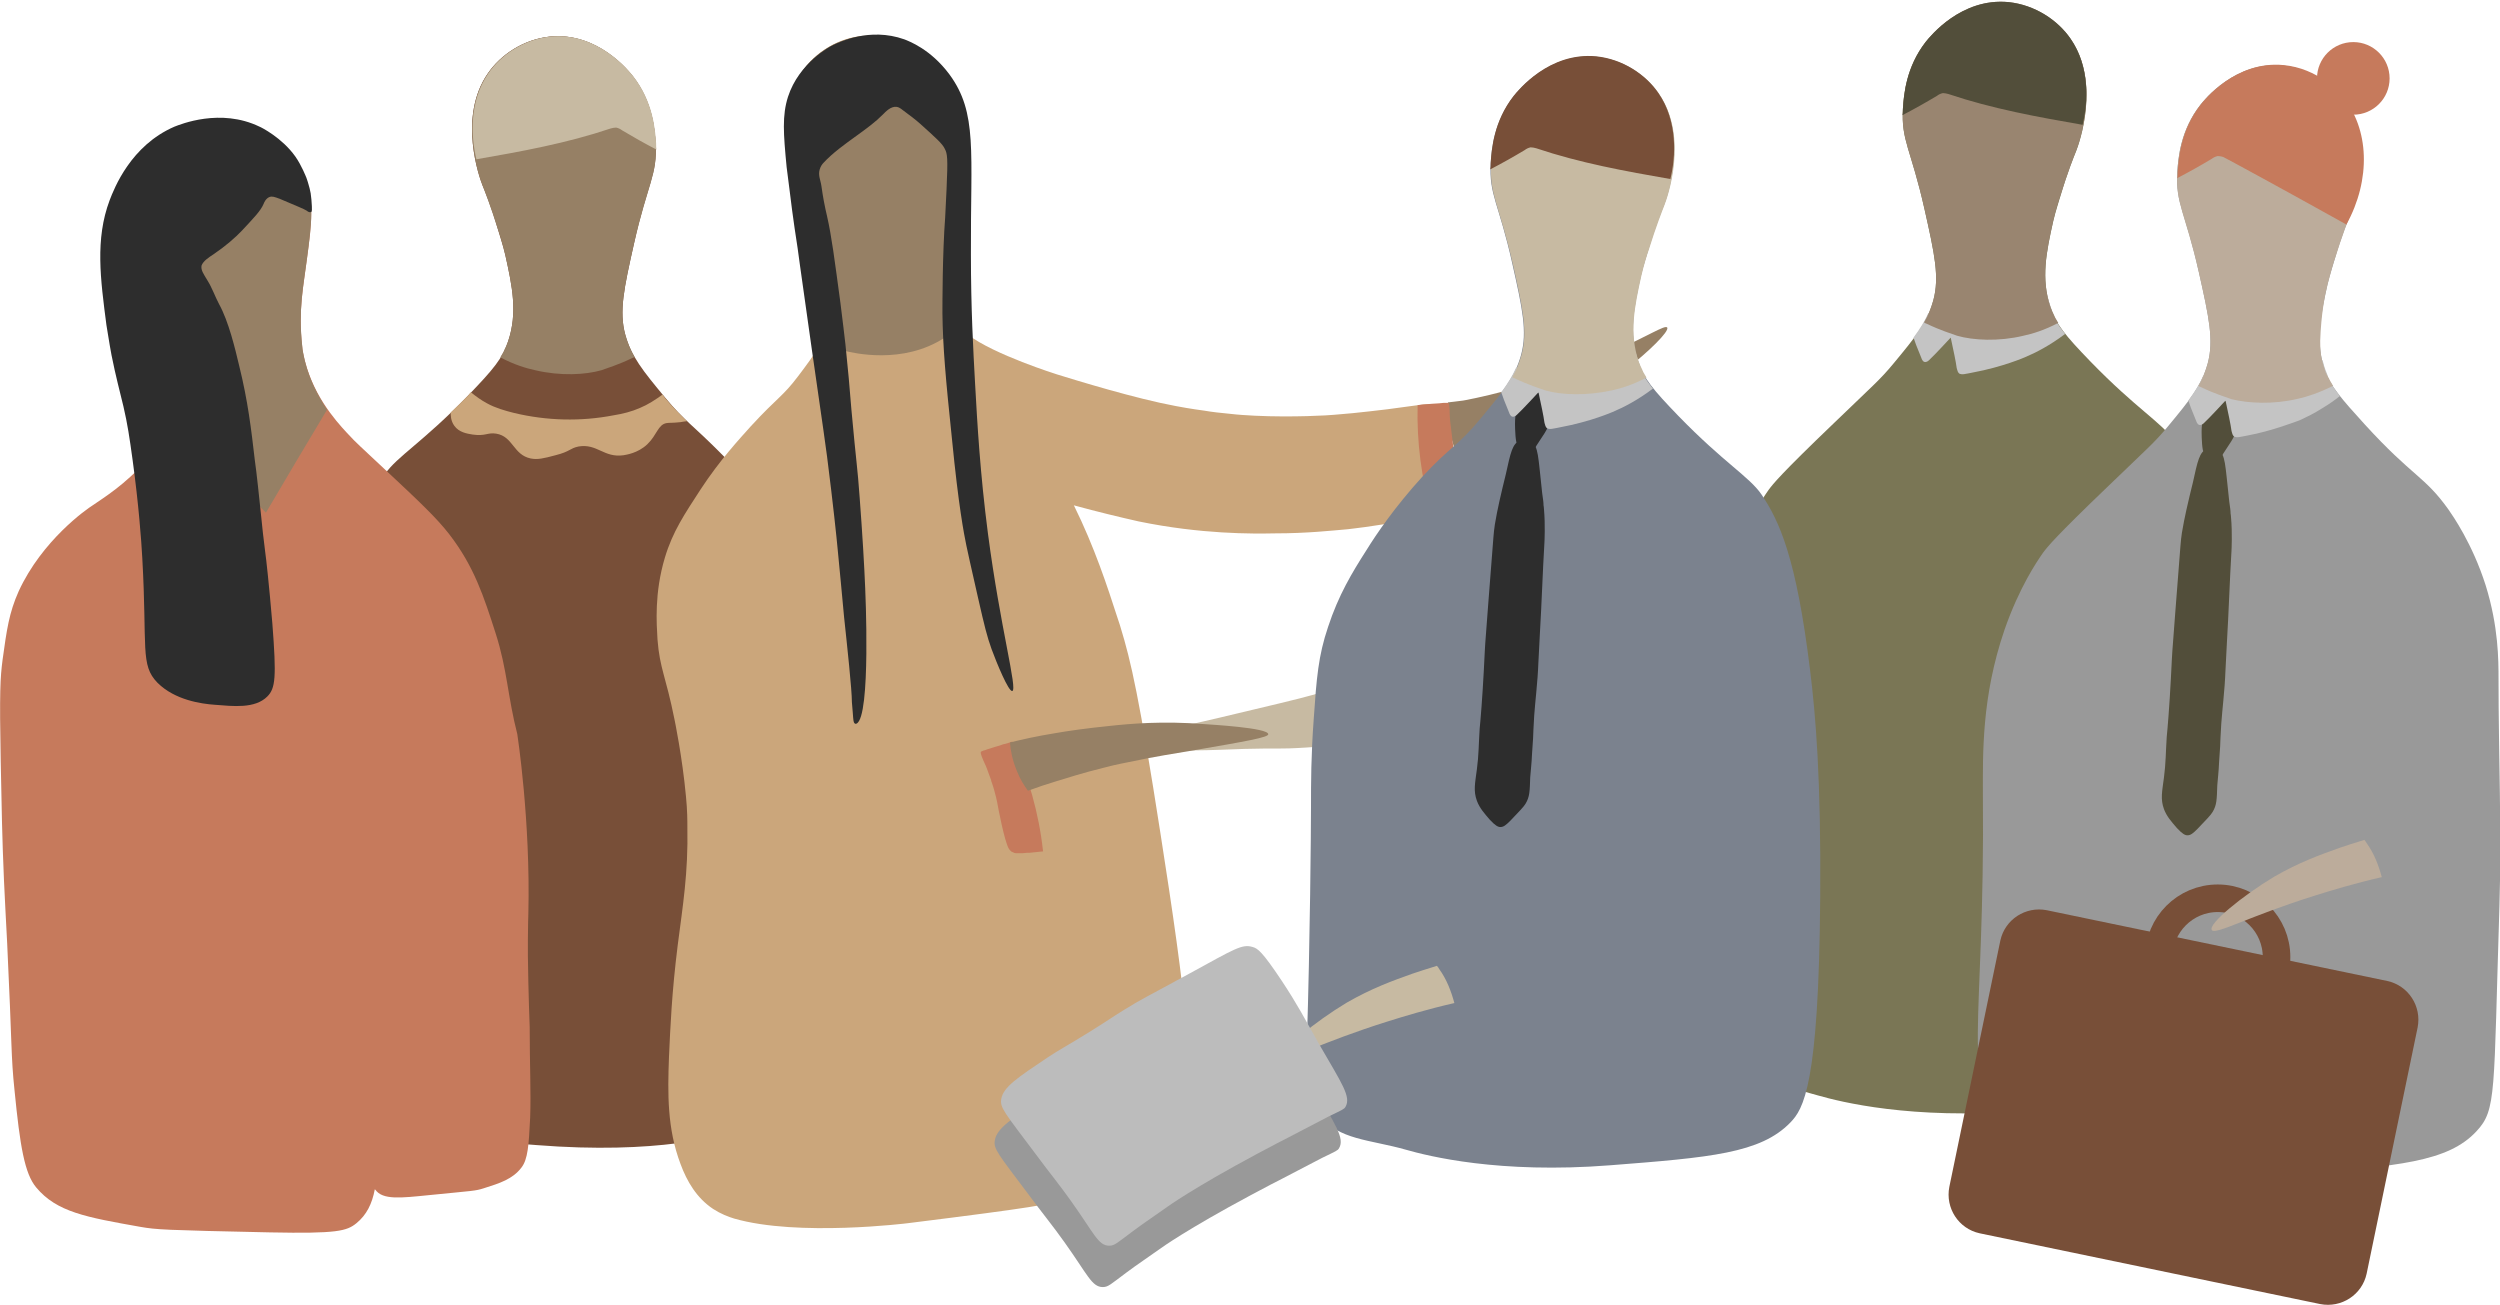 <?xml version="1.0" encoding="UTF-8" standalone="no"?>
<svg
   xmlns:dc="http://purl.org/dc/elements/1.1/"
   xmlns:cc="http://creativecommons.org/ns#"
   xmlns:rdf="http://www.w3.org/1999/02/22-rdf-syntax-ns#"
   xmlns:svg="http://www.w3.org/2000/svg"
   xmlns="http://www.w3.org/2000/svg"
   version="1.1"
   x="0px"
   y="0px"
   viewBox="0 0 1280 668"
   xml:space="preserve"
   id="svg2"
   width="1280"
   height="668"><title
     id="title4178">FPIC 2: UNDRIP Negotiations</title><defs
     id="defs121" /><style
     type="text/css"
     id="style4">
	.st0{fill:#998570;}
	.st1{fill:#CBA67B;}
	.st2{fill:#9D9878;}
	.st3{fill:#968065;}
	.st4{fill:#BCAC9B;}
	.st5{fill:#2D2D2D;}
	.st6{fill:#C4C4C4;}
	.st7{fill:#BCBCBC;}
	.st8{fill:#7B828E;}
	.st9{fill:#999999;}
	.st10{fill:#C7BAA2;}
	.st11{fill:#524E3A;}
	.st12{fill:#C67A5C;}
	.st13{fill:#7A7655;}
	.st14{fill:#784F38;}
	.st15{fill:none;stroke:#784F38;stroke-width:6;stroke-miterlimit:10;}
</style><g
     id="oudeman"
     transform="matrix(2.353,0,0,2.353,-879.163,-367.403)"><path
       class="st14"
       d="m 552,288 c -2.8,-9.4 -5.5,-14.2 -7.1,-16.6 -3.4,-5.5 -7,-9.2 -13.7,-15.9 -7.2,-7.3 -8.4,-7.5 -12.8,-12.8 -4.9,-5.9 -7.4,-9 -8.7,-13.7 -1.4,-5.1 -0.3,-10.1 1.9,-19.9 2.9,-13.1 5.1,-14.9 4.7,-21.8 -0.2,-3.1 -0.7,-9.1 -5,-14.6 -0.9,-1.2 -7.7,-9.6 -18,-8.6 -5.7,0.6 -10.7,3.9 -13.5,8 -6.6,9.5 -1.8,22.8 -1.2,24.3 0.5,1.2 1.9,4.6 3.4,9.7 0.2,0.8 1.1,3.4 1.6,5.6 1.5,6.7 2.7,12.5 0.6,18.7 -1.2,3.7 -3.2,6.1 -8.7,11.8 -10,10.3 -15.4,13.2 -18.1,17.1 -3.9,5.8 -7.6,13.7 -10.6,38.3 -1.2,9.7 -2.4,23.6 -2.2,49.5 0.3,41 3.7,46 6.5,48.9 6.5,6.7 17.4,7.6 39.2,9.3 26.5,2.1 40.4,-2 44.5,-3.4 8.5,-2.9 12.7,-4.4 16.6,-8 7.7,-7.2 6.7,-15.1 5.4,-71.4 0,-6.3 -0.2,-19.1 -4.8,-34.5 z"
       id="path38"
       style="fill:#784f38" /><path
       class="st3"
       d="m 490.1,236.7 c -1.9,-0.4 -4.6,-1.2 -7.6,-2.8 0.2,-0.4 0.5,-0.8 0.7,-1.2 0.2,-0.5 0.4,-0.9 0.6,-1.3 0,0 0.2,-0.5 0.4,-1 2.1,-6.2 0.9,-11.9 -0.6,-18.7 -0.5,-2.2 -1.3,-4.8 -1.6,-5.6 -1.6,-5.1 -2.9,-8.4 -3.4,-9.7 -0.6,-1.5 -5.4,-14.8 1.2,-24.3 2.8,-4.1 7.8,-7.4 13.5,-8 10.3,-1 17,7.4 18,8.6 4.3,5.5 4.8,11.5 5,14.6 0.4,6.9 -1.7,8.7 -4.7,21.8 -2.2,9.8 -3.3,14.8 -1.9,19.9 0.5,1.7 1.1,3.3 2,4.8 -0.1,0.1 -0.3,0.2 -0.6,0.3 -2.9,1.4 -5.5,2.2 -6.6,2.6 -3.5,1 -8.9,1.3 -14.4,0 z"
       id="path40"
       style="fill:#968065" /><path
       class="st10"
       d="m 479.9,172.1 c 2.8,-4.1 7.8,-7.4 13.5,-8 10.3,-1 17,7.4 18,8.6 4.3,5.5 4.8,11.5 5,14.6 0,0.5 0,1 0.1,1.4 -2.5,-1.3 -5,-2.7 -7.5,-4.2 -0.4,-0.3 -0.8,-0.5 -1.3,-0.6 -0.4,0 -0.8,0.1 -1.2,0.2 -9.5,3.2 -19.4,5 -29.2,6.7 -1.2,-5 -1.6,-12.6 2.6,-18.7 z"
       id="path42"
       style="fill:#c7baa2" /><path
       class="st1"
       d="m 509.3,255.2 c 0.5,-0.1 3.1,-0.4 5.2,-2.4 2.1,-2 2.3,-4.3 4.2,-4.6 0.6,-0.1 1.2,0 3,-0.2 0.6,-0.1 1.1,-0.2 1.4,-0.2 -2,-2 -3.1,-3.1 -4.7,-5 -0.2,-0.3 -0.4,-0.5 -0.6,-0.8 -1.5,1.1 -3.2,2.2 -4.9,2.9 -1.8,0.8 -3.8,1.3 -5.7,1.6 -7.2,1.4 -14.6,1.2 -21.7,-0.5 -2,-0.5 -4.1,-1.1 -5.9,-2.1 -1.3,-0.7 -2.4,-1.5 -3.5,-2.4 -0.2,0.2 -0.4,0.4 -0.5,0.6 -1.4,1.4 -2.7,2.7 -3.9,3.8 0,0.6 0,1.8 0.8,2.9 1,1.4 2.7,1.7 4,1.9 2.8,0.4 3.2,-0.5 5.1,-0.2 3.7,0.6 3.7,4.6 7.5,5.4 1.5,0.3 2.8,0 5.4,-0.7 3.2,-0.8 3.1,-1.5 5,-1.9 4.1,-0.7 5.5,2.5 9.8,1.9 z"
       id="path44"
       style="fill:#cba67b" /></g><g
     id="manlinks"
     transform="matrix(2.353,0,0,2.353,-879.163,-367.403)"><path
       class="st12"
       d="m 488.9,379.8 c 0,0 -0.3,-7.4 -0.4,-15.7 0,-1.2 0,-2.3 0,-3.3 0,-3.1 0.1,-5.4 0.1,-5.8 0.5,-20.3 -2.4,-39.1 -2.4,-39.1 -2.1,-8.2 -2.2,-14.1 -4.7,-21.9 -2.6,-8.1 -4.7,-14.6 -10.1,-21.6 -2.7,-3.5 -6.5,-7.1 -14.1,-14.2 -5.5,-5.2 -5.8,-5.3 -8.2,-7.9 -2.5,-2.7 -7.8,-8.6 -9.5,-17.3 -0.1,-0.6 -0.2,-1 -0.2,-1.4 -0.9,-8.1 0.3,-13.3 1,-18.9 1.1,-8.2 1.6,-12.5 -0.4,-17.2 -2.2,-5 -6.9,-9.7 -13.3,-11.4 -1.1,-0.3 -7.5,-1.8 -14.1,1.6 -8.4,4.3 -10.5,13.3 -11,16.1 -0.3,1.9 -0.9,6.3 3.9,19.2 1.8,4.9 1.9,4.3 2.8,7 1.5,4.5 2.3,8.4 2.6,11 0.3,3.1 0.4,8.5 -2.7,13.7 -0.3,0.6 -1,1.7 -2.6,3.5 -4.7,5.4 -9.5,8.3 -11.8,9.9 -1.3,0.8 -11,7.6 -16.1,18.7 -2.1,4.7 -2.6,8.4 -3.5,14.9 -0.5,3.9 -0.7,6.8 -0.4,22.3 0.2,10.2 0.3,16.3 0.7,25.6 0.3,6.6 0.3,5.9 0.7,13.8 1.1,22.9 0.8,24.3 1.6,32 1.2,12.2 2.2,18.1 4.7,21.1 4.5,5.4 10.9,6.5 22.7,8.6 3.5,0.6 4.9,0.7 28.2,1.2 14.7,0.3 16.7,-0.3 18.8,-2 2.2,-1.8 3.4,-4.2 4,-7.4 0,0 0,0.1 0.1,0.1 1.6,2.3 5.6,1.8 11.6,1.2 10,-1 10.1,-0.9 12,-1.5 3.5,-1.1 6.3,-2 8.2,-4.5 1.4,-1.8 1.6,-4.8 1.9,-10.9 0.2,-5.6 -0.1,-11.2 -0.1,-19.5 z"
       id="path47"
       style="fill:#c67a5c" /><path
       class="st3"
       d="m 439.6,232.9 c -0.1,-0.6 -0.2,-1 -0.2,-1.4 -0.9,-8.1 0.3,-13.3 1,-18.9 1.1,-8.2 1.6,-12.5 -0.4,-17.2 -2.2,-5 -6.9,-9.7 -13.3,-11.4 -1.1,-0.3 -7.5,-1.8 -14.1,1.6 -8.4,4.3 -10.5,13.3 -11,16.1 -0.3,1.9 -0.9,6.3 3.9,19.2 1.8,4.9 1.9,4.3 2.8,7 1.5,4.5 2.3,8.4 2.6,11 0.2,2 0.3,4.9 -0.5,8.1 2.4,1.8 4.6,4 6.7,6.1 4.8,4.9 9.6,9.7 14.4,14.6 4.4,-7.5 8.8,-14.9 13.3,-22.4 -2.1,-3.2 -4.3,-7.3 -5.2,-12.4 z"
       id="path49"
       style="fill:#968065" /><path
       class="st5"
       d="m 420.2,211.4 c 2.5,-1.7 4.7,-3.6 6.1,-5.1 2.6,-2.8 4,-4.2 4.7,-5.8 0.1,-0.3 0.5,-1.2 1.3,-1.5 0.6,-0.2 1.1,0 2.2,0.4 3.5,1.5 5.3,2.2 5.9,2.6 0.2,0.2 0.6,0.4 0.9,0.3 0.2,-0.1 0.3,-0.3 0.1,-2.7 -0.1,-1.2 -0.2,-1.7 -0.4,-2.5 -0.1,-0.3 -0.3,-1.2 -0.7,-2.3 -0.1,-0.2 -1,-2.6 -2.4,-4.6 -2.9,-4.1 -7.5,-6.4 -7.8,-6.5 -8.5,-4.1 -17.2,-0.5 -18.5,0 -9.5,4.1 -13.1,13.4 -14.1,16 -3.2,8.5 -2,17.2 -0.7,27.2 0.5,3.3 1.1,6.5 1.1,6.5 1,5 1.7,7.4 2.6,11.2 0.9,3.9 1.3,6.6 2,11.7 1.3,9.5 1.9,17.5 2.1,21.3 1.1,19.5 -0.5,23.2 3.3,27.1 3.8,3.8 9.6,4.6 12.5,4.8 3.9,0.3 8.7,0.9 11.4,-1.8 1.8,-1.8 2,-4.2 1.1,-15.9 -0.7,-8.3 -1.4,-14.6 -1.5,-15.1 -0.6,-4.7 -0.6,-5.1 -0.9,-7.9 -0.4,-3.9 -1.1,-10.5 -1.4,-12.4 -0.8,-6.9 -1.5,-12.9 -3.4,-20.6 -0.9,-3.8 -2.3,-9.7 -4.4,-13.5 -0.9,-1.7 -1.5,-3.5 -2.5,-5.1 -0.9,-1.5 -1.5,-2.3 -1.3,-3.3 0.4,-1 1.5,-1.7 2.7,-2.5 z"
       id="path51"
       style="fill:#2d2d2d" /></g><g
     id="leider"
     transform="matrix(2.353,0,0,2.353,-879.163,-367.403)"><path
       class="st3"
       d="m 710.4,246.8 c -4.8,2.2 -8.6,3.8 -10.7,4.6 -3.5,1.3 -6.7,2.2 -9.4,2.9 -0.5,-1.5 -1.1,-3.4 -1.4,-5.7 -0.2,-1.8 -0.3,-3.5 -0.2,-4.9 0.8,-0.1 1.9,-0.2 3.3,-0.4 1.3,-0.2 2.3,-0.5 3,-0.6 3.2,-0.7 8.3,-1.9 14.8,-4.1 6.4,-2.2 11.9,-4.6 14.3,-5.7 8.3,-3.7 11.8,-6.1 12.3,-5.5 0.6,0.8 -4.3,5.5 -8.7,8.9 -7.2,5.5 -13.7,8.8 -17.3,10.5 z"
       id="path54"
       style="fill:#968065" /><path
       class="st1"
       d="m 688.5,254.9 c -0.4,-5.7 0.7,-8.2 -1,-9.9 -1.6,-1.6 -4,-0.8 -12,0.2 -0.3,0 -6.1,0.8 -11.6,1.2 -0.8,0.1 -9,0.6 -17.2,0.2 -1.9,-0.1 -3.6,-0.2 -5.3,-0.4 -2.1,-0.2 -4,-0.4 -5.7,-0.7 0,0 -3.1,-0.4 -6.2,-1 -8.7,-1.6 -21.7,-5.6 -25.9,-6.9 0,0 -13.7,-4.3 -19.3,-8.6 -1,-0.8 -3.4,-2.6 -4.5,-5.8 -0.3,-0.9 -0.4,-1.7 -0.5,-2.2 -0.2,-4.3 -0.1,-7.9 0,-10.3 0.1,-1.8 0.2,-2.6 0.7,-8.1 0.3,-2.9 0.6,-7.3 0.7,-8.6 0.7,-9.2 1.2,-15 -1.7,-20.1 -2.8,-5.1 -9.1,-10.2 -16.8,-10 -6,0.2 -11.2,3.7 -13.9,7.7 -4.2,6.1 -3.3,14 -2.8,18.4 0.1,0.7 0.2,1.4 0.3,2 1.4,7.2 3.1,11.7 4.7,16.1 2.9,8.3 4.4,12.4 3.8,16.5 -0.7,5 -3.3,8.5 -7,13.4 -3.4,4.5 -4.4,4.5 -10.3,10.9 -2.5,2.8 -6.7,7.3 -10.9,13.7 -3.5,5.4 -6.1,9.2 -7.8,14.9 -2.3,7.7 -1.8,14.3 -1.6,17.8 0.5,6.4 1.8,7.9 3.7,17.4 0,0 1.7,8.1 2.5,16.8 0.3,3 0.3,5.3 0.3,6.6 0.2,10.1 -1,17.1 -2.1,25.7 -1.3,10.4 -1.6,17.8 -1.9,24.3 -0.3,8 -0.4,15.6 2.5,23.3 1.4,3.8 3.5,7.4 7.1,9.8 1.7,1.1 3.3,1.7 4.6,2.1 13.9,4 37.8,1 37.8,1 28.9,-3.6 29.7,-4 33.6,-5 9.1,-2.4 17.4,-5.4 23,-13 0,0 1.4,-1.7 2.3,-3.7 3.2,-6.8 2.9,-17.7 -2.1,-51 -5.3,-35 -7.5,-46.3 -9.7,-54.1 -0.7,-2.5 -1.4,-4.7 -1.5,-4.9 -2.2,-6.8 -5,-15.4 -9.5,-24.5 5.1,1.4 10.1,2.6 14.1,3.5 13.6,2.8 24.7,2.7 29.7,2.6 6.9,0 12.3,-0.6 15.8,-0.9 0.7,-0.1 5.7,-0.6 11.8,-1.8 2.3,-0.5 4.5,-1 7.2,-2.1 1.9,-0.8 3.4,-1.6 4.5,-2.3 -0.5,-2.1 -1.6,-5.7 -1.9,-10.2 z"
       id="path56"
       style="fill:#cba67b" /><path
       class="st12"
       d="m 682.1,244.3 c -0.2,8 0.8,16 3.1,23.7 1.1,-0.3 1.9,-0.6 2.6,-0.8 0.3,-0.1 0.7,-0.2 1.4,-0.5 0.7,-0.3 0.9,-0.4 1.2,-0.5 0.3,-0.2 0.5,-0.3 0.6,-0.4 0,0 0.1,-0.1 0.2,-0.2 0.1,-0.2 0.2,-0.4 0.3,-0.7 1,-2.8 -0.4,-4.7 -1.3,-9.4 -0.2,-1.1 -0.4,-2.4 -0.7,-5.1 -0.3,-2.3 -0.4,-3.4 -0.4,-3.7 0,0 0,-2.8 -0.3,-2.9 0,0 0,0 -0.2,0 -0.3,0 -0.4,0 -0.6,0 -0.1,0 -0.4,0 -1.2,0.1 -0.5,0 -1,0.1 -1.6,0.1 -0.4,0 -0.7,0.1 -1.2,0.1 -0.5,0 -1.1,0.1 -1.9,0.2 z"
       id="path58"
       style="fill:#c67a5c" /><path
       class="st12"
       d="m 593.9,317.5 c 3.5,7.5 5.8,15.6 6.7,23.9 -1.1,0.1 -2.1,0.2 -2.9,0.3 -0.4,0 -0.8,0 -1.6,0.1 -0.8,0 -1,0 -1.3,0 -0.3,0 -0.6,-0.1 -0.7,-0.2 -0.1,0 -0.2,-0.1 -0.3,-0.1 0,0 -0.3,-0.2 -0.6,-0.6 -1,-1.5 -2.5,-9.7 -2.5,-9.7 0,-0.1 -0.5,-2.7 -1.3,-4.9 -0.1,-0.2 -0.1,-0.3 -0.1,-0.4 -0.8,-2.2 -1.2,-3.3 -1.3,-3.4 -0.4,-0.9 -1.2,-2.6 -0.9,-2.8 0,0 0,0 0.2,-0.1 0.3,-0.1 0.4,-0.2 0.6,-0.2 0.1,0 0.4,-0.2 1.2,-0.4 0.5,-0.2 1,-0.3 1.6,-0.5 0.4,-0.1 0.7,-0.2 1.2,-0.4 0.6,-0.1 1.2,-0.3 2,-0.6 z"
       id="path60"
       style="fill:#c67a5c" /><path
       class="st3"
       d="m 582.2,227.3 c -0.9,-1 -1.9,-2.3 -2.5,-4 -0.3,-0.9 -0.4,-1.7 -0.5,-2.2 -0.2,-4.3 -0.1,-7.9 0,-10.3 0.1,-1.8 0.2,-2.6 0.7,-8.1 0.3,-2.9 0.6,-7.3 0.7,-8.6 0.7,-9.2 1.2,-15 -1.7,-20.1 -2.8,-5.1 -9.1,-10.2 -16.8,-10 -6,0.2 -11.2,3.7 -13.9,7.7 -4.2,6.1 -3.3,14 -2.8,18.4 0.1,0.7 0.2,1.4 0.3,2 1.4,7.2 3.1,11.7 4.7,16.1 2.9,8.3 4.4,12.4 3.8,16.5 -0.3,2.2 -1,4 -1.9,5.9 2.2,1 4,1.6 5.2,1.9 1.6,0.4 12.6,3.1 21.7,-2.9 1.5,-0.9 2.5,-1.9 3,-2.3 z"
       id="path62"
       style="fill:#968065" /><path
       class="st5"
       d="m 574,183.2 c 0,0 -1.2,-1.1 -3,-2.4 -1.2,-0.9 -1.6,-1.3 -2.2,-1.4 -1.3,-0.2 -2.4,1 -3.1,1.7 -1.6,1.6 -3.2,2.8 -6.4,5.1 -1.5,1.1 -4.5,3.2 -6.5,5.4 -0.2,0.2 -0.6,0.7 -0.8,1.4 -0.4,1.3 0.2,2.3 0.4,3.8 0.3,2.2 0.7,4.3 1.2,6.4 1,4.4 1.6,9.2 2.9,18.8 0.5,4.1 0.9,7.2 1.1,9.1 0.6,5.7 0.9,9.3 1.3,14.2 1.1,12.1 1.3,12.2 1.8,19.2 0.6,8 1,14.7 1.2,19.7 0,0 1.3,28 -1.9,29.4 -0.2,0.1 -0.3,0 -0.3,0 -0.4,-0.1 -0.4,-1.1 -0.5,-2.3 -0.1,-1.3 -0.2,-2.2 -0.2,-2.4 0,-2.7 -1,-11.9 -1.7,-18.5 -0.8,-8.2 -0.6,-6.9 -1.4,-14.8 -0.2,-2.2 -1,-9.9 -2.3,-20.1 -0.6,-4.3 -0.5,-3.9 -3.3,-23.2 -3.2,-22.4 -2.7,-19.4 -3.1,-22.1 -0.2,-1.3 -1,-6.3 -1.8,-13 -0.3,-2.5 -0.5,-3.8 -0.6,-4.7 -0.7,-7.3 -1,-11.2 0.3,-15.3 2.4,-7.4 9.2,-11 9.9,-11.3 1.1,-0.5 7.8,-3.9 15.4,-1.2 1,0.4 5.7,2.1 9.8,7.6 6.2,8.4 4.6,16.8 4.7,39.2 0,11.8 0.5,20.7 0.9,28 0.5,9 1.1,19.6 2.8,32.7 2.7,20.6 6.5,34 5.3,34.3 -0.8,0.2 -3.4,-6.1 -4.5,-9.1 -1,-2.8 -1.5,-4.8 -3,-11.4 -1.5,-6.7 -2.3,-10.1 -2.5,-11.2 -0.5,-2.4 -1.7,-8.6 -3.1,-22.9 -1.4,-13.4 -2,-20.1 -2.1,-27.6 0,-1.8 0,-13 0.6,-20.9 0.1,-2 0.2,-4.1 0.3,-6.1 0.3,-6.7 0.2,-7.7 -0.4,-8.8 -0.5,-1.1 -2.1,-2.5 -5.2,-5.3 z"
       id="path64"
       style="fill:#2d2d2d" /></g><g
     id="manrechtsmidden"
     transform="matrix(2.353,0,0,2.353,-879.163,-367.403)"><path
       class="st13"
       d="m 750.1,279.5 c 3.2,-9.2 7,-14.8 8.4,-16.8 0.9,-1.2 2.4,-3.2 14.3,-14.6 8.5,-8.2 9.9,-9.3 12.8,-12.8 4.9,-5.9 7.4,-9 8.7,-13.7 1.4,-5.1 0.3,-10.1 -1.9,-19.9 -2.9,-13.1 -5.1,-14.9 -4.7,-21.8 0.2,-3.1 0.7,-9.1 5,-14.6 0.9,-1.2 7.7,-9.6 18,-8.6 5.7,0.6 10.7,3.9 13.5,8 6.6,9.5 1.8,22.8 1.2,24.3 -0.5,1.2 -1.9,4.6 -3.4,9.7 -0.2,0.8 -1.1,3.4 -1.6,5.6 -1.5,6.7 -2.7,12.5 -0.6,18.7 1.2,3.7 3.2,6.1 8.7,11.8 10,10.3 15.4,13.2 18.1,17.1 3.9,5.8 7.6,13.7 10.6,38.3 1.2,9.7 2.4,23.6 2.2,49.5 -0.3,41 -3.7,46 -6.5,48.9 -6.5,6.7 -17.4,7.6 -39.2,9.3 -24.2,1.9 -39.6,-2 -44.5,-3.4 -10.1,-2.8 -15.1,-4.3 -18.7,-7.5 -10.1,-9.1 -4.5,-20 -5,-71.9 -0.2,-8.6 -0.5,-21 4.6,-35.6 z"
       id="path67"
       style="fill:#7a7655" /><path
       class="st6"
       d="m 819.8,222.8 c -0.2,-0.7 -0.4,-1.4 -0.6,-2 -1.9,0 -3.8,0.2 -5.7,0.4 -6.3,0.7 -12.5,1.7 -18.7,2.8 -0.5,0.1 -1.1,0.2 -1.6,0.3 -0.8,1.8 -1.8,3.4 -3.2,5.3 0.1,0.4 0.9,2.5 1.7,4.4 0.1,0.3 0.3,0.8 0.7,0.9 0.4,0.1 0.8,-0.2 1,-0.4 1.3,-1.2 4.4,-4.6 4.7,-4.9 0.6,2.8 1.1,5.1 1.3,6.6 0.1,0.3 0.2,1.1 0.7,1.3 0,0 0,0 0,0 0.6,0.2 1.1,0 1.8,-0.1 0.5,-0.1 0.6,-0.1 1,-0.2 6.5,-1.2 11.3,-3.3 11.3,-3.3 2.4,-1 5.5,-2.6 8.8,-5.1 -0.3,-0.4 -1.7,-2.1 -2.6,-3.9 -0.1,-0.6 -0.3,-1.3 -0.6,-2.1 z"
       id="path69"
       style="fill:#c4c4c4" /><path
       class="st0"
       d="m 813.9,229.2 c 1.9,-0.4 4.6,-1.2 7.6,-2.8 -0.2,-0.4 -0.5,-0.8 -0.7,-1.2 -0.2,-0.5 -0.4,-0.9 -0.6,-1.3 0,0 -0.2,-0.5 -0.4,-1 -2.1,-6.2 -0.9,-11.9 0.6,-18.7 0.5,-2.2 1.3,-4.8 1.6,-5.6 1.6,-5.1 2.9,-8.4 3.4,-9.7 0.6,-1.5 5.4,-14.8 -1.2,-24.3 -2.8,-4.1 -7.8,-7.4 -13.5,-8 -10.3,-1 -17,7.4 -18,8.6 -4.3,5.5 -4.8,11.5 -5,14.6 -0.4,6.9 1.7,8.7 4.7,21.8 2.2,9.8 3.3,14.8 1.9,19.9 -0.5,1.7 -1.1,3.3 -2,4.8 0.1,0.1 0.3,0.2 0.6,0.3 2.9,1.4 5.5,2.2 6.6,2.6 3.5,1 9,1.3 14.4,0 z"
       id="path71"
       style="fill:#998570" /><path
       class="st11"
       d="m 824.2,164.6 c -2.8,-4.1 -7.8,-7.4 -13.5,-8 -10.3,-1 -17,7.4 -18,8.6 -4.3,5.5 -4.8,11.5 -5,14.6 0,0.5 0,1 -0.1,1.4 2.5,-1.3 5,-2.7 7.5,-4.2 0.4,-0.3 0.8,-0.5 1.3,-0.6 0.4,0 0.8,0.1 1.2,0.2 9.5,3.2 19.4,5 29.2,6.7 1.2,-4.9 1.6,-12.6 -2.6,-18.7 z"
       id="path73"
       style="fill:#524e3a" /></g><g
     id="vrouw"
     transform="matrix(2.353,0,0,2.353,-879.163,-367.403)"><path
       class="st9"
       d="m 809.8,293.2 c 3.2,-9.2 7,-14.8 8.4,-16.8 0.9,-1.2 2.4,-3.2 14.3,-14.6 8.5,-8.2 9.9,-9.3 12.8,-12.8 4.9,-5.9 7.4,-9 8.7,-13.7 1.4,-5.1 0.3,-10.1 -1.9,-19.9 -2.9,-13.1 -5.1,-14.9 -4.7,-21.8 0.2,-3.1 0.7,-9.1 5,-14.6 0.9,-1.2 7.7,-9.6 18,-8.6 5.7,0.6 10.7,3.9 13.5,8 6.6,9.5 1.8,22.8 1.2,24.3 -0.5,1.2 -1.9,4.6 -3.4,9.7 -0.2,0.8 -1.1,3.4 -1.6,5.6 -1.5,6.7 -2.7,12.5 -0.6,18.7 1.1,3.3 3.6,6.2 8.7,11.8 10.4,11.4 13,11.2 18.2,18.5 0.9,1.3 5.2,7.4 8.1,16.5 2.8,9 2.8,16.3 2.8,20.4 0,16.5 0.7,32.9 0.2,49.4 -1.3,40.9 -0.6,44.3 -5,49 -6.2,6.7 -17.2,7.6 -39.2,9.3 -24.2,1.9 -39.6,-2 -44.5,-3.4 -10.1,-2.8 -15.1,-4.3 -18.7,-7.5 -10.1,-9.1 -4.5,-20 -5,-71.9 0,-8.6 -0.3,-21 4.7,-35.6 z"
       id="path76"
       style="fill:#999999" /><path
       class="st11"
       d="m 853.2,247 c -0.3,0.6 -0.7,1.6 -0.4,5.8 0.1,0.9 0.1,1.6 0.6,2 0.3,0.2 0.6,0.3 1,0.3 0.6,0.1 1.2,0.2 1.7,0.3 0.3,0 0.5,0.1 0.8,0 0.2,-0.1 0.4,-0.3 0.4,-0.4 1.5,-2.4 2.3,-3.1 3.3,-6 0.3,-0.8 0.3,-1.1 0.4,-1.3 0.1,-1.7 -1,-3 -1.4,-3.3 -0.2,-0.2 -0.5,-0.4 -0.8,-0.5 -0.1,0 -0.3,0 -0.4,-0.1 -0.1,-0.1 -0.2,-0.2 -0.3,-0.3 -0.3,-0.2 -1.2,-0.4 -2.1,0 -1,0.4 -1.5,1.3 -2.4,2.8 -0.1,0.3 -0.2,0.5 -0.4,0.7 z"
       id="path78"
       style="fill:#524e3a" /><circle
       class="st12"
       cx="885.7"
       cy="173.2"
       r="7.9"
       id="circle80"
       style="fill:#c67a5c" /><path
       class="st6"
       d="m 879.6,236.5 c -0.1,-0.4 -0.3,-0.8 -0.3,-1 -0.1,-0.3 -0.2,-0.7 -0.3,-1 -1.9,0 -3.8,0.2 -5.7,0.4 -6.3,0.7 -12.5,1.7 -18.7,2.8 -0.5,0.1 -1.1,0.2 -1.6,0.3 -0.8,1.8 -1.8,3.4 -3.2,5.3 0.1,0.4 0.9,2.5 1.7,4.4 0.1,0.3 0.3,0.8 0.7,0.9 0.4,0.1 0.8,-0.2 1,-0.4 1.3,-1.2 4.4,-4.6 4.7,-4.9 0.6,2.8 1.1,5.1 1.3,6.6 0.1,0.3 0.2,1.1 0.7,1.3 0,0 0,0 0,0 0.6,0.2 1.1,0 1.8,-0.1 0.5,-0.1 0.6,-0.1 1,-0.2 5.1,-0.9 11.3,-3.3 11.3,-3.3 1.5,-0.7 3.2,-1.5 4.9,-2.6 1.5,-0.9 2.8,-1.8 3.9,-2.7 -0.8,-1 -1.7,-2.2 -2.6,-3.8 0,-0.6 -0.3,-1.3 -0.6,-2 z"
       id="path82"
       style="fill:#c4c4c4" /><path
       class="st4"
       d="m 873.7,242.9 c 1.9,-0.4 4.6,-1.3 7.6,-2.8 -0.2,-0.4 -0.5,-0.8 -0.7,-1.2 -0.2,-0.5 -0.5,-0.9 -0.7,-1.3 -0.1,-0.2 -0.3,-0.6 -0.4,-1 -0.1,-0.4 -0.4,-1.2 -0.7,-2.5 -0.2,-0.9 -0.3,-2.2 -0.3,-3.8 0.2,-5.8 1,-9.9 1.6,-12.3 0.6,-2.3 1.5,-5.5 1.6,-5.6 1.6,-5.1 2.9,-8.4 3.4,-9.7 0.6,-1.5 5.4,-14.8 -1.2,-24.3 -2.8,-4.1 -7.8,-7.4 -13.5,-8 -10.3,-1 -17,7.4 -18,8.6 -4.3,5.5 -4.8,11.5 -5,14.6 -0.4,6.9 1.7,8.7 4.7,21.8 2.2,9.8 3.3,14.8 1.9,19.9 -0.5,1.7 -1.1,3.3 -2,4.8 0.1,0.1 0.3,0.2 0.6,0.3 2.9,1.4 5.5,2.2 6.6,2.6 3.6,0.9 9.1,1.2 14.5,-0.1 z"
       id="path84"
       style="fill:#bcac9b" /><path
       class="st12"
       d="m 883.3,177.1 c -0.7,-0.9 -5.3,-6.1 -12.8,-6.8 -10.4,-1 -17.3,7.7 -18,8.6 -4.3,5.5 -4.8,11.5 -5,14.6 0,0.5 0,1 -0.1,1.4 2.5,-1.3 5,-2.7 7.5,-4.2 0.4,-0.3 0.8,-0.5 1.3,-0.6 0,0 0.6,0 1.2,0.2 1,0.5 11.9,6.4 26.8,14.7 5.4,-9.8 5,-20.9 -0.9,-27.9 z"
       id="path86"
       style="fill:#c67a5c" /><path
       class="st11"
       d="m 856.3,254.1 c 1.6,0.9 1.5,3 2.4,11.1 0.2,1.5 0.3,2 0.3,2.7 0,0 0.1,0.5 0.1,0.9 0.3,3.3 0.1,7.1 0.1,7.1 -0.4,6.7 -0.6,13.3 -1,20 -0.4,7 -0.3,6.7 -0.5,9.4 -0.4,5.2 -0.7,6.7 -0.9,11.4 0,0.7 -0.1,2.6 -0.3,5.2 -0.1,2.4 -0.3,3.7 -0.4,5.2 -0.1,3 -0.1,4.2 -1,5.7 -0.4,0.7 -1.4,1.7 -3.3,3.7 -1,1 -1.5,1.4 -2.2,1.4 -0.5,0 -1.1,-0.3 -2.3,-1.6 -1.2,-1.4 -2.2,-2.5 -2.8,-4.1 -0.8,-2.2 -0.4,-3.8 0,-6.9 0.4,-2.9 0.4,-5.8 0.6,-8.8 0.2,-1.9 0.6,-6.9 0.9,-12.6 0.2,-3.7 0.2,-4.7 0.5,-8.4 0.1,-1.3 0.1,-1.4 0.5,-6.6 0.2,-3 0.5,-6 0.7,-9 0.4,-4.9 0.4,-5.8 0.7,-7.8 0.3,-1.8 0.6,-3.3 1,-5.1 0.5,-2.3 0.9,-3.8 1.4,-5.9 1,-4.5 1.4,-6.7 3.1,-7.3 1.3,-0.2 2.3,0.3 2.4,0.3 z"
       id="path88"
       style="fill:#524e3a" /><path
       class="st14"
       d="m 878.5,439.9 -74.1,-15.4 c -4.6,-1 -7.5,-5.5 -6.6,-10.1 l 11.1,-53.6 c 1,-4.6 5.5,-7.5 10.1,-6.6 l 74.1,15.4 c 4.6,1 7.5,5.5 6.6,10.1 l -11.1,53.6 c -1,4.6 -5.5,7.5 -10.1,6.6 z"
       id="path90"
       style="fill:#784f38" /><circle
       class="st15"
       cx="856.2"
       cy="364.4"
       r="12.8"
       id="circle92"
       style="fill:none;stroke:#784f38;stroke-width:6;stroke-miterlimit:10" /><path
       class="st4"
       d="m 882.8,340.6 c 1.2,-0.4 3,-1 5.3,-1.7 0.2,0.2 0.4,0.5 0.5,0.7 1.6,2.2 2.6,4.8 3.3,7.4 -6.1,1.4 -11,2.9 -14.5,4 -14.4,4.5 -21.8,8.7 -22.5,7.5 -0.8,-1.3 6.6,-7.4 13.6,-11.6 5.4,-3.1 9.8,-4.7 14.3,-6.3 z"
       id="path94"
       style="fill:#bcac9b" /></g><g
     id="manpapier"
     transform="matrix(2.353,0,0,2.353,-879.163,-367.403)"><path
       class="st10"
       d="m 676,303.1 c -7.1,1.3 -11.4,2.8 -16.9,4.3 -2.8,0.8 -8.7,2.2 -20.5,5 -13.9,3.3 -21.9,4.4 -21.8,5.5 0,0.4 1.5,0.6 2.7,0.8 10,1.2 18.4,0.6 24.9,0.4 7,-0.2 7.3,0.1 13.5,-0.3 6.5,-0.4 6.7,-0.8 11.7,-1.1 13.3,-0.9 16.6,1.4 19.7,-1.5 3.4,-3.2 3.7,-10.1 0.8,-13 -0.8,-0.9 -2.8,-2.2 -14.1,-0.1 z"
       id="path97"
       style="fill:#c7baa2" /><path
       class="st8"
       d="m 662.6,292.6 c 2.3,-7 5.2,-11.8 8.4,-16.8 2.1,-3.4 6.1,-9.3 12.1,-15.9 6.2,-6.7 7.7,-6.6 12.8,-12.8 4.9,-5.9 7.4,-9 8.7,-13.7 1.4,-5.1 0.3,-10.1 -1.9,-19.9 -2.9,-13.1 -5.1,-14.9 -4.7,-21.8 0.2,-3.1 0.7,-9.1 5,-14.6 0.9,-1.2 7.7,-9.6 18,-8.6 5.7,0.6 10.7,3.9 13.5,8 6.6,9.5 1.8,22.8 1.2,24.3 -0.5,1.2 -1.9,4.6 -3.4,9.7 -0.2,0.8 -1.1,3.4 -1.6,5.6 -1.5,6.7 -2.7,12.5 -0.6,18.7 1.2,3.7 3.2,6.1 8.7,11.8 10,10.3 15.4,13.2 18.1,17.1 3.9,5.8 7.6,13.7 10.6,38.3 1.2,9.7 2.4,23.6 2.2,49.5 -0.3,41 -3.7,46 -6.5,48.9 -6.5,6.7 -17.4,7.6 -39.2,9.3 -24.2,1.9 -39.6,-2 -44.5,-3.4 -7.7,-2.2 -14.7,-2.1 -18.7,-7.5 -3.2,-4.3 -3,-9 -2.8,-15.9 0.7,-21.7 0.9,-46.7 0.9,-51.1 0,-5.5 0,-11.1 0.6,-19.3 0.6,-8.8 1,-13.7 3.1,-19.9 z"
       id="path99"
       style="fill:#7b828e" /><path
       class="st5"
       d="m 703.8,245.2 c -0.3,0.6 -0.7,1.6 -0.4,5.8 0.1,0.9 0.1,1.6 0.6,2 0.3,0.2 0.6,0.3 1,0.3 0.6,0.1 1.2,0.2 1.7,0.3 0.3,0 0.5,0.1 0.8,0 0.2,-0.1 0.4,-0.3 0.4,-0.4 1.5,-2.4 2.3,-3.1 3.3,-6 0.3,-0.8 0.3,-1.1 0.4,-1.3 0.1,-1.7 -1,-3 -1.4,-3.3 -0.2,-0.2 -0.5,-0.4 -0.8,-0.5 -0.1,0 -0.3,0 -0.4,-0.1 -0.1,-0.1 -0.2,-0.2 -0.3,-0.3 -0.3,-0.2 -1.2,-0.4 -2.1,0 -1,0.4 -1.5,1.3 -2.4,2.8 -0.2,0.3 -0.3,0.4 -0.4,0.7 z"
       id="path101"
       style="fill:#2d2d2d" /><path
       class="st5"
       d="m 706.8,252.3 c 1.6,0.9 1.5,3 2.4,11.1 0.2,1.5 0.3,2 0.3,2.7 0,0 0.1,0.5 0.1,0.9 0.3,3.3 0.1,7.1 0.1,7.1 -0.4,6.7 -0.6,13.3 -1,20 -0.4,7 -0.3,6.7 -0.5,9.4 -0.4,5.2 -0.7,6.7 -0.9,11.4 0,0.7 -0.1,2.6 -0.3,5.2 -0.1,2.4 -0.3,3.7 -0.4,5.2 -0.1,3 -0.1,4.2 -1,5.7 -0.4,0.7 -1.4,1.7 -3.3,3.7 -1,1 -1.5,1.4 -2.2,1.4 -0.5,0 -1.1,-0.3 -2.3,-1.6 -1.2,-1.4 -2.2,-2.5 -2.8,-4.1 -0.8,-2.2 -0.4,-3.8 0,-6.9 0.4,-2.9 0.4,-5.8 0.6,-8.8 0.2,-1.9 0.6,-6.9 0.9,-12.6 0.2,-3.7 0.2,-4.7 0.5,-8.4 0.1,-1.3 0.1,-1.4 0.5,-6.6 0.2,-3 0.5,-6 0.7,-9 0.4,-4.9 0.4,-5.8 0.7,-7.8 0.3,-1.8 0.6,-3.3 1,-5.1 0.5,-2.3 0.9,-3.8 1.4,-5.9 1,-4.5 1.4,-6.7 3.1,-7.3 1.3,-0.3 2.3,0.3 2.4,0.3 z"
       id="path103"
       style="fill:#2d2d2d" /><path
       class="st6"
       d="m 730.1,234.7 c -0.2,-0.7 -0.4,-1.4 -0.6,-2 -1.9,0 -3.8,0.2 -5.7,0.4 -6.3,0.7 -12.5,1.7 -18.7,2.8 -0.5,0.1 -1.1,0.2 -1.6,0.3 -0.8,1.8 -1.8,3.4 -3.2,5.3 0.1,0.4 0.9,2.5 1.7,4.4 0.1,0.3 0.3,0.8 0.7,0.9 0.4,0.1 0.8,-0.2 1,-0.4 1.3,-1.2 4.4,-4.6 4.7,-4.9 0.6,2.8 1.1,5.1 1.3,6.6 0.1,0.3 0.2,1.1 0.7,1.3 0,0 0,0 0,0 0.6,0.2 1.1,0 1.8,-0.1 0.5,-0.1 0.6,-0.1 1,-0.2 6.5,-1.2 11.3,-3.3 11.3,-3.3 2.4,-1 5.5,-2.6 8.8,-5.1 -0.3,-0.4 -1.7,-2.1 -2.6,-3.9 0,-0.7 -0.3,-1.4 -0.6,-2.1 z"
       id="path105"
       style="fill:#c4c4c4" /><path
       class="st10"
       d="m 724.3,241.1 c 1.9,-0.4 4.6,-1.2 7.6,-2.8 -0.2,-0.4 -0.5,-0.8 -0.7,-1.2 -0.2,-0.5 -0.4,-0.9 -0.6,-1.3 0,0 -0.2,-0.5 -0.4,-1 -2.1,-6.2 -0.9,-11.9 0.6,-18.7 0.5,-2.2 1.3,-4.8 1.6,-5.6 1.6,-5.1 2.9,-8.4 3.4,-9.7 0.6,-1.5 5.4,-14.8 -1.2,-24.3 -2.8,-4.1 -7.8,-7.4 -13.5,-8 -10.3,-1 -17,7.4 -18,8.6 -4.3,5.5 -4.8,11.5 -5,14.6 -0.4,6.9 1.7,8.7 4.7,21.8 2.2,9.8 3.3,14.8 1.9,19.9 -0.5,1.7 -1.1,3.3 -2,4.8 0.1,0.1 0.3,0.2 0.6,0.3 2.9,1.4 5.5,2.2 6.6,2.6 3.5,1 8.9,1.2 14.4,0 z"
       id="path107"
       style="fill:#c7baa2" /><path
       class="st14"
       d="m 734.5,176.4 c -2.8,-4.1 -7.8,-7.4 -13.5,-8 -10.3,-1 -17,7.4 -18,8.6 -4.3,5.5 -4.8,11.5 -5,14.6 0,0.5 0,1 -0.1,1.4 2.5,-1.3 5,-2.7 7.5,-4.2 0.4,-0.3 0.8,-0.5 1.3,-0.6 0.4,0 0.8,0.1 1.2,0.2 9.5,3.2 19.4,5 29.2,6.7 1.2,-4.9 1.6,-12.6 -2.6,-18.7 z"
       id="path109"
       style="fill:#784f38" /><path
       class="st10"
       d="m 681,368 c 1.2,-0.4 3,-1 5.3,-1.7 0.2,0.2 0.4,0.5 0.5,0.7 1.6,2.2 2.6,4.8 3.3,7.4 -6.1,1.4 -11,2.9 -14.5,4 -14.4,4.5 -21.8,8.7 -22.5,7.5 -0.8,-1.3 6.6,-7.4 13.6,-11.6 5.4,-3.1 9.8,-4.7 14.3,-6.3 z"
       id="path111"
       style="fill:#c7baa2" /><path
       class="st9"
       d="m 631.2,376.9 c -9.3,5.1 -10.4,5.5 -14.4,8 -2.9,1.8 -3.2,2.1 -7.2,4.6 -5.8,3.6 -6.5,3.8 -9.5,5.8 -6.4,4.3 -9.6,6.4 -10,9 -0.3,1.9 0.7,2.9 7.6,12.1 2.5,3.4 5.2,6.7 7.6,10.1 5,7 5.9,9.7 8.3,9.7 1.2,0 1.7,-0.6 5.2,-3.2 2.4,-1.8 5,-3.5 7.5,-5.3 0,0 5.5,-4 19.5,-11.5 3.5,-1.9 6.1,-3.2 6.1,-3.2 3.1,-1.6 6.3,-3.3 9.4,-4.9 3.1,-1.5 3.4,-1.6 3.7,-2.1 1.3,-2.2 -0.8,-5.1 -5.7,-13.6 -3.5,-6.2 -4.7,-8.6 -8.2,-13.9 -4.2,-6.3 -5.2,-7 -6.3,-7.3 -2.3,-0.6 -3.9,0.4 -13.6,5.7 z"
       id="path113"
       style="fill:#999999" /><path
       class="st7"
       d="m 632.6,367.9 c -9.3,5.1 -10.4,5.5 -14.4,8 -2.9,1.8 -3.2,2.1 -7.2,4.6 -5.8,3.6 -6.5,3.8 -9.5,5.8 -6.4,4.3 -9.6,6.4 -10,9 -0.3,1.9 0.7,2.9 7.6,12.1 2.5,3.4 5.2,6.7 7.6,10.1 5,7 5.9,9.7 8.3,9.7 1.2,0 1.7,-0.6 5.2,-3.2 2.4,-1.8 5,-3.5 7.5,-5.3 0,0 5.5,-4 19.5,-11.5 3.5,-1.9 6.1,-3.2 6.1,-3.2 3.1,-1.6 6.3,-3.3 9.4,-4.9 3.1,-1.5 3.4,-1.6 3.7,-2.1 1.3,-2.2 -0.8,-5.1 -5.7,-13.6 -3.5,-6.2 -4.7,-8.6 -8.2,-13.9 -4.2,-6.3 -5.2,-7 -6.3,-7.3 -2.3,-0.7 -3.9,0.4 -13.6,5.7 z"
       id="path115"
       style="fill:#bcbcbc" /><path
       class="st3"
       d="m 615.1,314.1 c -5,0.5 -9.2,1.1 -12,1.6 -3.7,0.6 -6.9,1.3 -9.7,2 0.1,1.6 0.5,3.8 1.5,6.2 0.7,1.8 1.6,3.2 2.4,4.3 2.2,-0.8 4.3,-1.5 6.3,-2.1 2.3,-0.7 5.7,-1.8 10.2,-2.9 1.1,-0.3 2.7,-0.7 5.3,-1.2 6.1,-1.3 10.2,-1.9 14.9,-2.7 10.4,-1.8 15.7,-2.7 15.6,-3.4 0,-1.4 -12.7,-2.1 -14,-2.2 -8.9,-0.7 -15.9,-0.1 -20.5,0.4 z"
       id="path117"
       style="fill:#968065" /></g></svg>